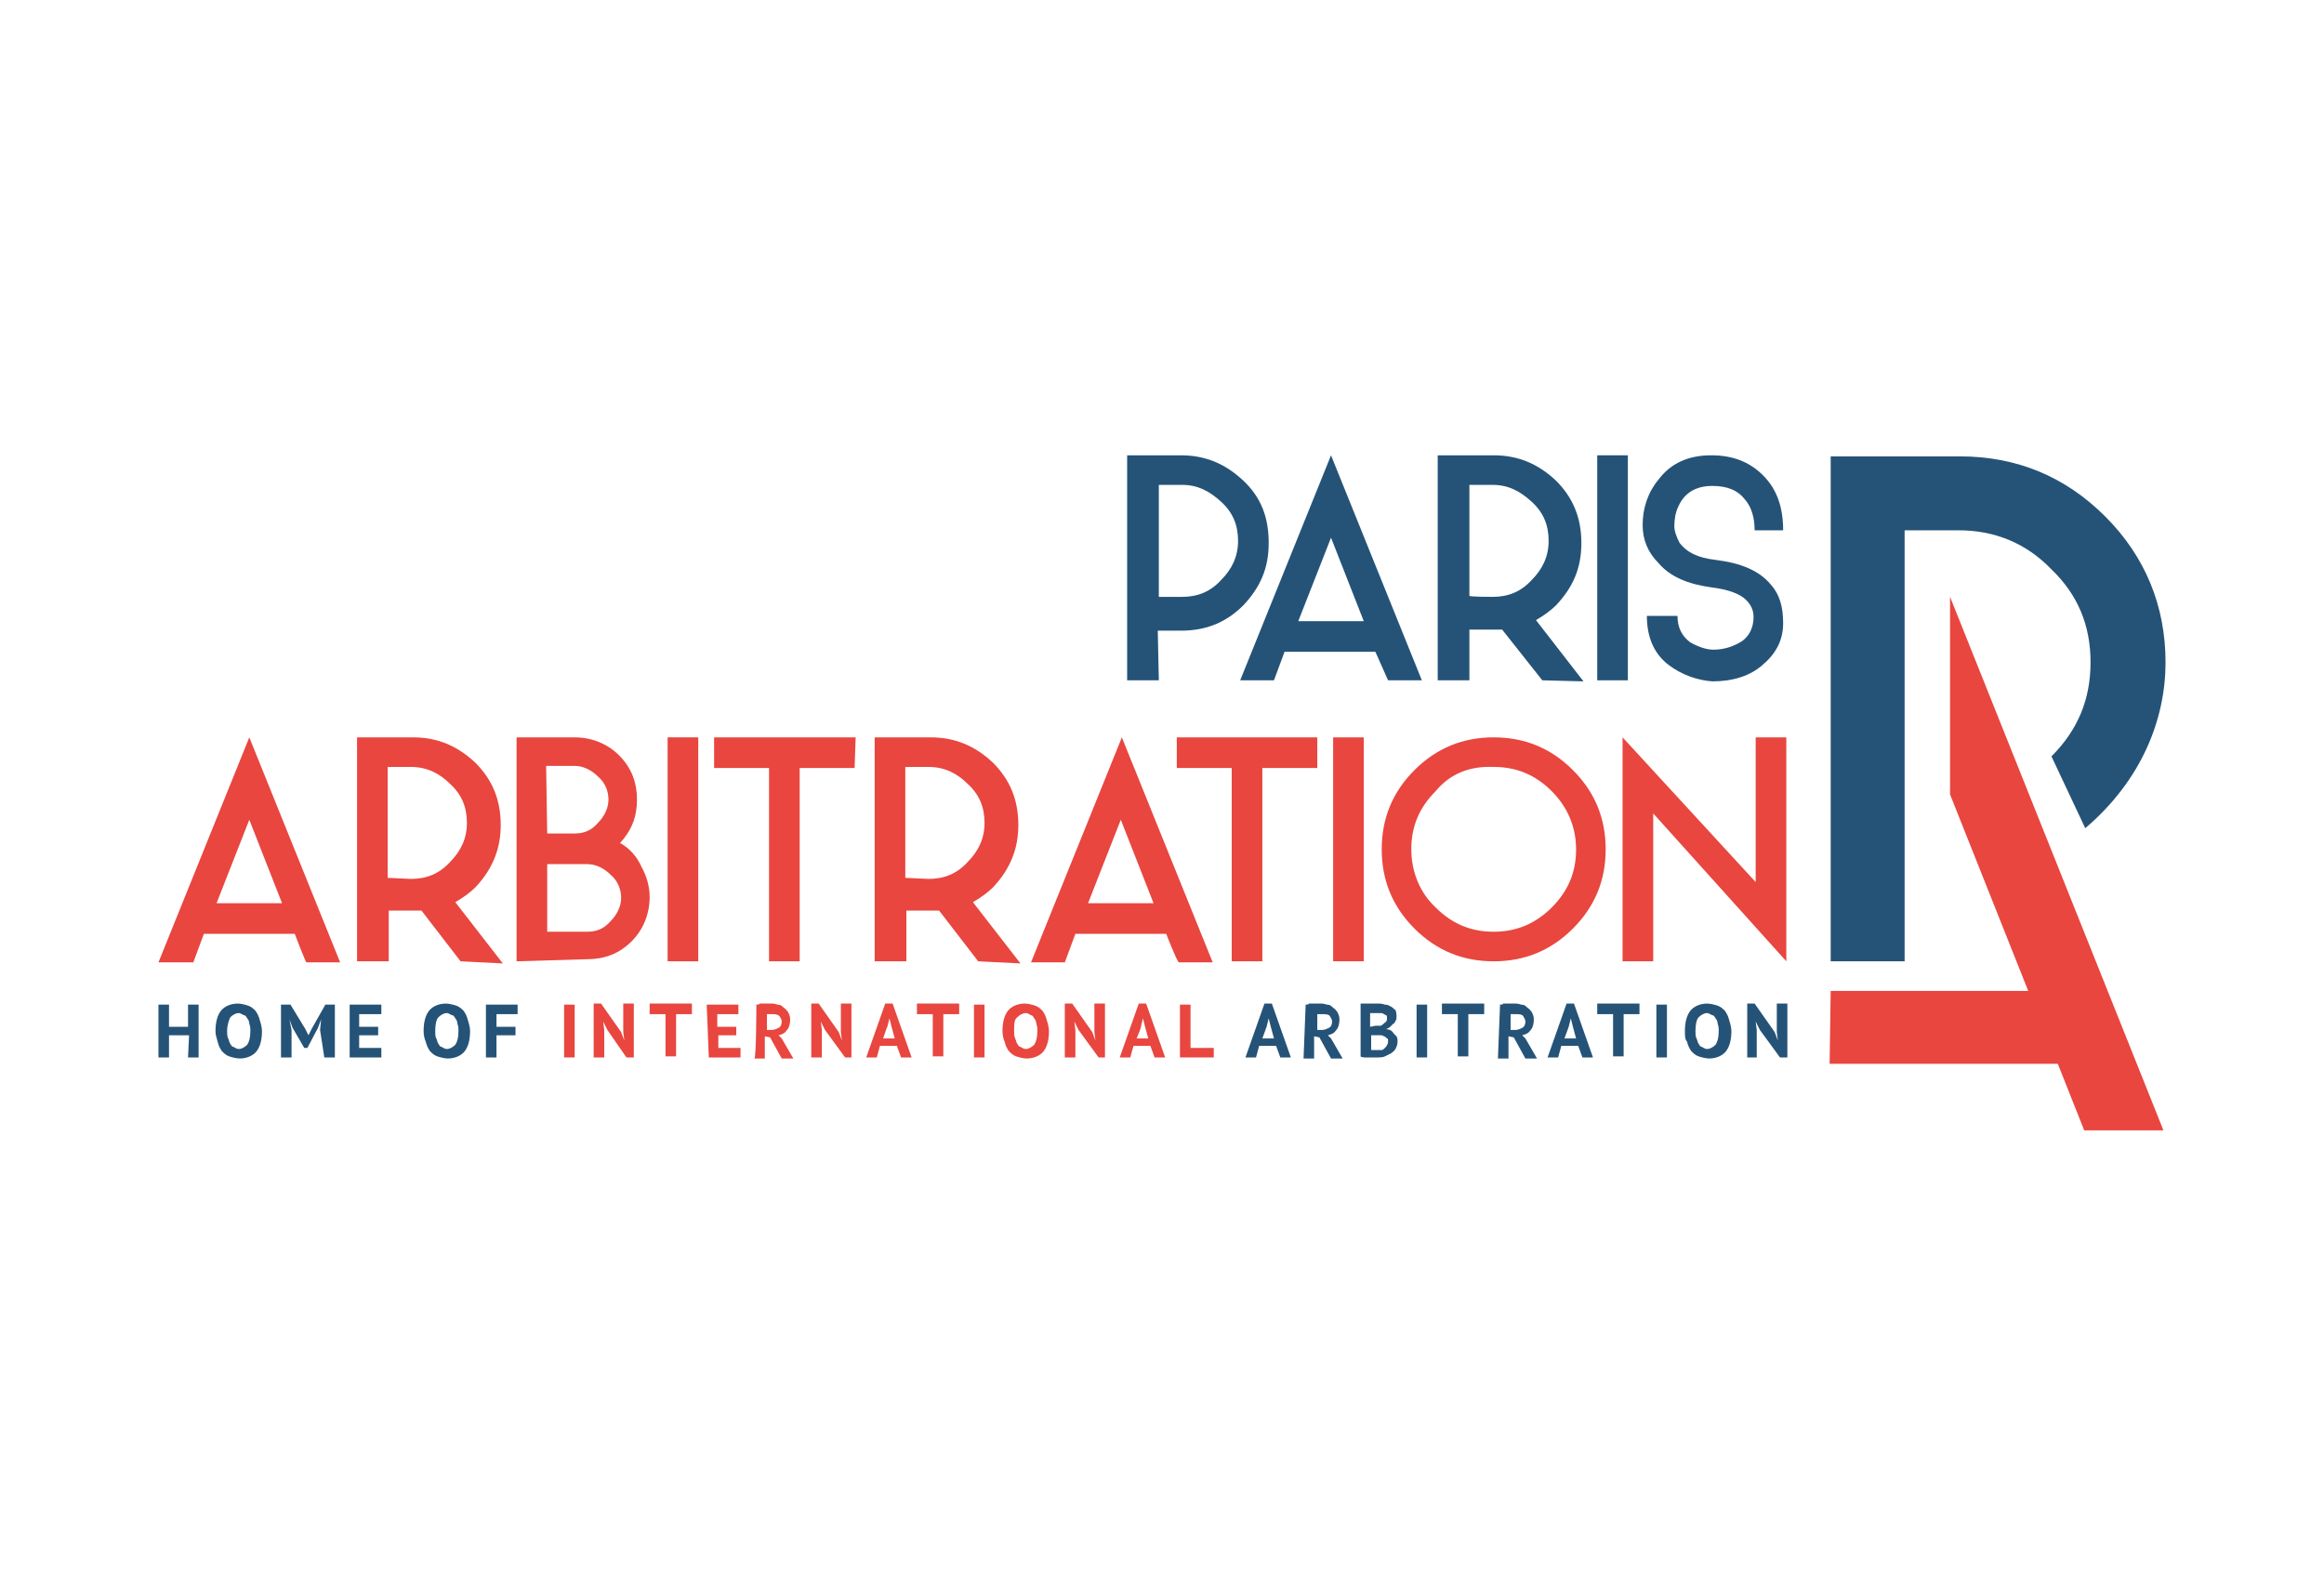 <?xml version="1.0" encoding="utf-8"?>
<!-- Generator: Adobe Illustrator 19.0.0, SVG Export Plug-In . SVG Version: 6.00 Build 0)  -->
<svg version="1.1" id="Calque_1" xmlns="http://www.w3.org/2000/svg" xmlns:xlink="http://www.w3.org/1999/xlink" x="0px" y="0px"
	 width="220px" height="150px" viewBox="78 -38 220 150" style="enable-background:new 78 -38 220 150;" xml:space="preserve">
<style type="text/css">
	.st0{fill:#255377;}
	.st1{fill:#E8463F;}
</style>
<path id="XMLID_10_" class="st0" d="M251.3,53V5.2h12.2c5.4,0,10,1.9,13.8,5.7s5.7,8.5,5.7,13.8s-2.2,11.1-7.6,15.7l-3.2-6.8
	c2.5-2.5,3.7-5.4,3.7-8.9s-1.2-6.4-3.7-8.8c-2.4-2.5-5.4-3.7-8.8-3.7h-5.1V53L251.3,53L251.3,53z"/>
<path id="XMLID_8_" class="st1" d="M251.3,55.8H270l-7.4-18.6V18.5l20.2,50.5h-7.5l-2.5-6.3h-21.6L251.3,55.8z"/>
<g id="XMLID_426_">
	<path id="XMLID_466_" class="st0" d="M187.7,26.4h-3V5.1h5.1c2.3,0,4.2,0.8,5.9,2.4s2.4,3.5,2.4,5.9s-0.8,4.2-2.4,5.9
		c-1.6,1.6-3.5,2.4-5.9,2.4h-2.2L187.7,26.4z M187.7,18.5h2.2c1.5,0,2.7-0.5,3.7-1.6c1-1,1.6-2.2,1.6-3.7s-0.5-2.7-1.6-3.7
		s-2.2-1.6-3.7-1.6h-2.2C187.7,8.1,187.7,18.5,187.7,18.5z"/>
	<path id="XMLID_463_" class="st0" d="M208.2,23.7h-8.6l-1,2.7h-3.2L204,5.1l8.6,21.3h-3.2L208.2,23.7z M207.1,20.8l-3.1-7.9
		l-3.1,7.9H207.1L207.1,20.8z"/>
	<path id="XMLID_460_" class="st0" d="M224,26.4l-3.8-4.8h-3.1v4.8h-3V5.1h5.3c2.3,0,4.2,0.8,5.9,2.4c1.6,1.6,2.4,3.5,2.4,5.9
		s-0.8,4.2-2.4,5.9c-0.5,0.5-1.2,1-1.9,1.4l4.5,5.8L224,26.4L224,26.4z M219.3,18.5c1.5,0,2.7-0.5,3.7-1.6c1-1,1.6-2.2,1.6-3.7
		s-0.5-2.7-1.6-3.7s-2.2-1.6-3.7-1.6h-2.2v10.5C217.1,18.5,219.3,18.5,219.3,18.5z"/>
	<path id="XMLID_458_" class="st0" d="M232.1,26.4h-2.9V5.1h2.9V26.4z"/>
	<path id="XMLID_456_" class="st0" d="M235.9,24.9c-1.4-1.1-2-2.7-2-4.6h2.9c0,1.1,0.4,1.9,1.2,2.5c0.7,0.4,1.5,0.7,2.2,0.7
		c1,0,1.9-0.3,2.7-0.8c0.7-0.5,1.1-1.3,1.1-2.3c0-0.7-0.3-1.2-0.7-1.6c-0.6-0.6-1.7-1-3.3-1.2c-2.2-0.3-3.9-1-5-2.3
		c-1-1-1.5-2.2-1.5-3.6c0-1.6,0.5-3.1,1.5-4.3c1.2-1.6,2.9-2.3,5-2.3c2,0,3.6,0.6,4.9,1.9c1.3,1.3,1.9,3,1.9,5.2h-2.7
		c0-1.2-0.3-2.2-0.9-2.9c-0.7-0.9-1.7-1.3-3.1-1.3c-1.5,0-2.6,0.6-3.2,1.9c-0.3,0.6-0.4,1.3-0.4,1.9c0,0.5,0.2,1,0.5,1.6
		c0.7,0.9,1.7,1.4,3.4,1.6c2.4,0.3,4.1,1,5.2,2.3c0.9,1,1.2,2.2,1.2,3.7s-0.6,2.8-1.9,3.9c-1.2,1.1-2.9,1.6-4.8,1.6
		C238.7,26.4,237.2,25.9,235.9,24.9L235.9,24.9z"/>
	<path id="XMLID_453_" class="st1" d="M105.9,50.4h-8.6l-1,2.7H93l8.6-21.3l8.6,21.3H107C106.9,53,105.9,50.4,105.9,50.4z
		 M104.7,47.5l-3.1-7.9l-3.1,7.9H104.7z"/>
	<path id="XMLID_450_" class="st1" d="M121.6,53l-3.7-4.8h-3.1V53h-3V31.8h5.3c2.3,0,4.2,0.8,5.9,2.4c1.6,1.6,2.4,3.5,2.4,5.9
		c0,2.3-0.8,4.2-2.4,5.9c-0.5,0.5-1.2,1-1.9,1.4l4.5,5.8L121.6,53z M116.9,45.2c1.5,0,2.7-0.5,3.7-1.6c1-1,1.6-2.2,1.6-3.7
		s-0.5-2.7-1.6-3.7c-1-1-2.2-1.6-3.7-1.6h-2.2v10.5L116.9,45.2L116.9,45.2z"/>
	<path id="XMLID_446_" class="st1" d="M126.9,53V31.8h5.5c1.6,0,3.1,0.6,4.2,1.7c1.2,1.2,1.7,2.6,1.7,4.2c0,1.6-0.5,2.9-1.6,4.1
		c0.9,0.5,1.6,1.3,2,2.2c0.5,0.9,0.8,1.9,0.8,2.9c0,1.6-0.6,3.1-1.7,4.2c-1.2,1.2-2.6,1.7-4.2,1.7L126.9,53z M129.8,40.9h2.6
		c0.9,0,1.6-0.3,2.2-1c0.6-0.6,1-1.4,1-2.2s-0.3-1.6-1-2.2c-0.6-0.6-1.4-1-2.2-1h-2.7C129.7,34.5,129.8,40.9,129.8,40.9z
		 M129.8,50.2h3.8c0.9,0,1.6-0.3,2.2-1c0.6-0.6,1-1.4,1-2.2s-0.3-1.6-1-2.2c-0.6-0.6-1.4-1-2.2-1h-3.8V50.2z"/>
	<path id="XMLID_444_" class="st1" d="M144.1,53h-2.9V31.8h2.9V53z"/>
	<path id="XMLID_442_" class="st1" d="M158.9,34.7h-5.2V53h-2.9V34.7h-5.2v-2.9H159L158.9,34.7z"/>
	<path id="XMLID_439_" class="st1" d="M170.6,53l-3.7-4.8h-3.1V53h-3V31.8h5.3c2.3,0,4.2,0.8,5.9,2.4c1.6,1.6,2.4,3.5,2.4,5.9
		c0,2.3-0.8,4.2-2.4,5.9c-0.5,0.5-1.2,1-1.9,1.4l4.5,5.8L170.6,53z M165.9,45.2c1.5,0,2.7-0.5,3.7-1.6c1-1,1.6-2.2,1.6-3.7
		s-0.5-2.7-1.6-3.7c-1-1-2.2-1.6-3.7-1.6h-2.2v10.5L165.9,45.2L165.9,45.2z"/>
	<path id="XMLID_436_" class="st1" d="M188.4,50.4h-8.6l-1,2.7h-3.2l8.6-21.3l8.6,21.3h-3.2C189.4,53,188.4,50.4,188.4,50.4z
		 M187.2,47.5l-3.1-7.9l-3.1,7.9H187.2z"/>
	<path id="XMLID_434_" class="st1" d="M202.7,34.7h-5.2V53h-2.9V34.7h-5.2v-2.9h13.3C202.7,31.8,202.7,34.7,202.7,34.7z"/>
	<path id="XMLID_432_" class="st1" d="M207.1,53h-2.9V31.8h2.9V53z"/>
	<path id="XMLID_429_" class="st1" d="M211.9,49.9c-2.1-2.1-3.1-4.6-3.1-7.5s1-5.4,3.1-7.5s4.6-3.1,7.5-3.1s5.4,1,7.5,3.1
		s3.1,4.6,3.1,7.5s-1,5.4-3.1,7.5s-4.6,3.1-7.5,3.1S214,52,211.9,49.9z M213.9,36.9c-1.6,1.6-2.3,3.4-2.3,5.5s0.8,4.1,2.3,5.5
		c1.6,1.6,3.4,2.3,5.5,2.3c2.2,0,4-0.8,5.5-2.3c1.6-1.6,2.3-3.4,2.3-5.5s-0.8-4-2.3-5.5c-1.6-1.6-3.4-2.3-5.5-2.3
		C217.2,34.5,215.3,35.2,213.9,36.9z"/>
	<path id="XMLID_427_" class="st1" d="M247.1,53L234.5,39V53h-2.9V31.8l12.6,13.7V31.8h2.9V53z"/>
</g>
<g id="XMLID_2_">
	<path id="XMLID_3_" class="st0" d="M95.9,60H94v2.1h-1v-5h1v2.1h1.8v-2.1h1v5h-1L95.9,60L95.9,60z"/>
	<path id="XMLID_6_" class="st0" d="M98.4,59.6c0-0.9,0.2-1.5,0.5-1.9s0.9-0.7,1.6-0.7c0.3,0,0.7,0.1,1,0.2s0.5,0.3,0.7,0.5
		c0.2,0.3,0.3,0.5,0.4,0.9c0.1,0.3,0.2,0.7,0.2,1c0,0.9-0.2,1.5-0.5,1.9s-0.9,0.7-1.6,0.7c-0.3,0-0.7-0.1-1-0.2s-0.5-0.3-0.7-0.5
		c-0.2-0.3-0.3-0.5-0.4-0.9S98.4,60,98.4,59.6z M99.5,59.6c0,0.3,0,0.5,0.1,0.7s0.1,0.4,0.2,0.5c0.1,0.2,0.2,0.3,0.3,0.3
		c0.2,0.1,0.3,0.2,0.5,0.2c0.3,0,0.6-0.2,0.8-0.4c0.2-0.3,0.3-0.7,0.3-1.3c0-0.3,0-0.4-0.1-0.7c0-0.2-0.1-0.4-0.2-0.5
		c-0.1-0.2-0.2-0.3-0.3-0.3s-0.3-0.2-0.5-0.2c-0.3,0-0.6,0.2-0.8,0.4C99.7,58.5,99.5,59,99.5,59.6z"/>
	<path id="XMLID_12_" class="st0" d="M108.3,59.5l0.1-1l-0.3,0.8l-1,1.9h-0.3l-1.1-1.9l-0.3-0.8l0.2,1v2.6h-1v-5h0.9l1.4,2.3
		l0.3,0.6l0.3-0.6l1.3-2.3h0.9v5h-1L108.3,59.5L108.3,59.5z"/>
	<path id="XMLID_14_" class="st0" d="M111.1,57.1h3V58H112v1.2h1.8V60H112v1.2h2.1v0.9h-3C111.1,62.1,111.1,57.1,111.1,57.1z"/>
	<path id="XMLID_16_" class="st0" d="M118.1,59.6c0-0.9,0.2-1.5,0.5-1.9s0.9-0.7,1.6-0.7c0.3,0,0.7,0.1,1,0.2s0.5,0.3,0.7,0.5
		c0.2,0.3,0.3,0.5,0.4,0.9c0.1,0.3,0.2,0.7,0.2,1c0,0.9-0.2,1.5-0.5,1.9s-0.9,0.7-1.6,0.7c-0.3,0-0.7-0.1-1-0.2s-0.5-0.3-0.7-0.5
		c-0.2-0.3-0.3-0.5-0.4-0.9C118.2,60.4,118.1,60,118.1,59.6z M119.2,59.6c0,0.3,0,0.5,0.1,0.7s0.1,0.4,0.2,0.5
		c0.1,0.2,0.2,0.3,0.3,0.3c0.2,0.1,0.3,0.2,0.5,0.2c0.3,0,0.6-0.2,0.8-0.4c0.2-0.3,0.3-0.7,0.3-1.3c0-0.3,0-0.4-0.1-0.7
		c0-0.2-0.1-0.4-0.2-0.5c-0.1-0.2-0.2-0.3-0.3-0.3s-0.3-0.2-0.5-0.2c-0.3,0-0.6,0.2-0.8,0.4S119.2,59,119.2,59.6z"/>
	<path id="XMLID_22_" class="st0" d="M124,57.1h3V58h-2v1.2h1.8V60H125v2.1h-1V57.1C124.1,57.1,124,57.1,124,57.1z"/>
	<path id="XMLID_24_" class="st1" d="M131.4,57.1h1v5h-1V57.1z"/>
	<path id="XMLID_26_" class="st1" d="M135.5,59.5l-0.4-0.8l0.1,0.8v2.6h-1V57h0.7l1.9,2.7l0.3,0.8l-0.1-0.8V57h1v5.1h-0.7
		L135.5,59.5z"/>
	<path id="XMLID_28_" class="st1" d="M143.5,58H142V62h-1V58h-1.5V57h4V58C143.6,58,143.5,58,143.5,58z"/>
	<path id="XMLID_30_" class="st1" d="M144.9,57.1h3V58h-2v1.2h1.8V60H146v1.2h2.1v0.9h-3L144.9,57.1z"/>
	<path id="XMLID_32_" class="st1" d="M149.6,57.1c0.1,0,0.3,0,0.3-0.1h1c0.3,0,0.4,0,0.7,0.1c0.3,0,0.4,0.1,0.6,0.3
		c0.2,0.1,0.3,0.3,0.4,0.4c0.1,0.2,0.2,0.4,0.2,0.7c0,0.4-0.1,0.8-0.3,1c-0.2,0.3-0.4,0.4-0.8,0.5l0.3,0.3l1.1,1.9H152l-1.1-2
		l-0.5-0.1v2.1h-1C149.6,62.3,149.6,57.1,149.6,57.1z M151.1,58h-0.5v1.5h0.4c0.3,0,0.5-0.1,0.7-0.2s0.3-0.3,0.3-0.6
		c0-0.2-0.1-0.3-0.2-0.5C151.6,58,151.3,58,151.1,58z"/>
	<path id="XMLID_35_" class="st1" d="M156.1,59.5l-0.4-0.8l0.1,0.8v2.6h-1V57h0.7l1.9,2.7l0.3,0.8l-0.1-0.8V57h1v5.1H158L156.1,59.5
		z"/>
	<path id="XMLID_37_" class="st1" d="M162.9,61h-1.6l-0.3,1.1h-1l1.8-5.1h0.7l1.8,5.1h-1L162.9,61z M161.6,60.3h1.1l-0.3-1.1
		l-0.2-0.8l-0.2,0.8C162,59.1,161.6,60.3,161.6,60.3z"/>
	<path id="XMLID_40_" class="st1" d="M168.8,58h-1.5V62h-1V58h-1.5V57h4V58C168.9,58,168.8,58,168.8,58z"/>
	<path id="XMLID_42_" class="st1" d="M170.2,57.1h1v5h-1V57.1z"/>
	<path id="XMLID_44_" class="st1" d="M172.9,59.6c0-0.9,0.2-1.5,0.5-1.9s0.9-0.7,1.6-0.7c0.3,0,0.7,0.1,1,0.2s0.5,0.3,0.7,0.5
		c0.2,0.3,0.3,0.5,0.4,0.9c0.1,0.3,0.2,0.7,0.2,1c0,0.9-0.2,1.5-0.5,1.9s-0.9,0.7-1.6,0.7c-0.3,0-0.7-0.1-1-0.2s-0.5-0.3-0.7-0.5
		c-0.2-0.3-0.3-0.5-0.4-0.9C173,60.4,172.9,60,172.9,59.6z M174,59.6c0,0.3,0,0.5,0.1,0.7s0.1,0.4,0.2,0.5c0.1,0.2,0.2,0.3,0.3,0.3
		c0.2,0.1,0.3,0.2,0.5,0.2c0.3,0,0.6-0.2,0.8-0.4c0.2-0.3,0.3-0.7,0.3-1.3c0-0.3,0-0.4-0.1-0.7c0-0.2-0.1-0.4-0.2-0.5
		c-0.1-0.2-0.2-0.3-0.3-0.3c-0.2-0.1-0.3-0.2-0.5-0.2c-0.3,0-0.6,0.2-0.8,0.4C174,58.5,174,59,174,59.6z"/>
	<path id="XMLID_47_" class="st1" d="M180.1,59.5l-0.4-0.8l0.1,0.8v2.6h-1V57h0.7l1.9,2.7l0.3,0.8l-0.1-0.8V57h1v5.1H182L180.1,59.5
		z"/>
	<path id="XMLID_49_" class="st1" d="M186.9,61h-1.6l-0.3,1.1h-1l1.8-5.1h0.7l1.8,5.1h-1L186.9,61z M185.6,60.3h1.1l-0.3-1.1
		l-0.2-0.8l-0.2,0.8C186.1,59.1,185.6,60.3,185.6,60.3z"/>
	<path id="XMLID_52_" class="st1" d="M192.9,62.1h-3.2v-5h1v4.1h2.2V62.1L192.9,62.1z"/>
	<path id="XMLID_54_" class="st0" d="M198.8,61h-1.6l-0.3,1.1h-1l1.8-5.1h0.7l1.8,5.1h-1L198.8,61L198.8,61z M197.5,60.3h1.1
		l-0.3-1.1l-0.2-0.8l-0.2,0.8L197.5,60.3L197.5,60.3z"/>
	<path id="XMLID_57_" class="st0" d="M201.6,57.1c0.1,0,0.3,0,0.3-0.1h1c0.3,0,0.4,0,0.7,0.1c0.3,0,0.4,0.1,0.6,0.3
		c0.2,0.1,0.3,0.3,0.4,0.4c0.1,0.2,0.2,0.4,0.2,0.7c0,0.4-0.1,0.8-0.3,1c-0.2,0.3-0.4,0.4-0.8,0.5l0.3,0.3l1.1,1.9H204l-1.1-2
		l-0.5-0.1v2.1h-1L201.6,57.1L201.6,57.1z M203.2,58h-0.5v1.5h0.4c0.3,0,0.5-0.1,0.7-0.2s0.3-0.3,0.3-0.6c0-0.2-0.1-0.3-0.2-0.5
		C203.8,58,203.4,58,203.2,58z"/>
	<path id="XMLID_60_" class="st0" d="M210.2,58.3c0,0.1,0,0.3-0.1,0.3c0,0.1-0.1,0.3-0.2,0.3l-0.3,0.3c-0.1,0.1-0.3,0.2-0.4,0.2
		l0.4,0.1c0,0,0.3,0.2,0.3,0.3l0.3,0.3c0.1,0.2,0.1,0.3,0.1,0.5c0,0.3-0.1,0.5-0.2,0.7c-0.1,0.2-0.3,0.3-0.4,0.4
		c-0.2,0.1-0.4,0.2-0.6,0.3c-0.2,0.1-0.5,0.1-0.7,0.1h-1.2c0,0-0.3,0-0.4-0.1v-5h1.6c0.3,0,0.4,0,0.7,0.1c0.3,0,0.4,0.1,0.6,0.2
		s0.3,0.3,0.4,0.3C210.2,57.9,210.2,58,210.2,58.3L210.2,58.3z M208.2,59.1h0.5c0.2-0.1,0.3-0.2,0.4-0.3c0.2-0.1,0.2-0.3,0.2-0.4
		s0-0.3-0.1-0.3S209.1,58,209,58c-0.1-0.1-0.2-0.1-0.3-0.1h-1v1.3L208.2,59.1L208.2,59.1z M208.5,61.4h0.3c0.1,0,0.2-0.1,0.3-0.2
		s0.2-0.2,0.2-0.3c0.1-0.1,0.1-0.2,0.1-0.3c0-0.2,0-0.3-0.1-0.3c-0.1-0.1-0.2-0.2-0.3-0.2c-0.1-0.1-0.2-0.1-0.3-0.1h-0.9v1.4H208.5z
		"/>
	<path id="XMLID_64_" class="st0" d="M212.1,57.1h1v5h-1V57.1z"/>
	<path id="XMLID_66_" class="st0" d="M218.5,58H217V62h-1V58h-1.5V57h4V58L218.5,58z"/>
	<path id="XMLID_68_" class="st0" d="M220,57.1c0.1,0,0.3,0,0.3-0.1h1c0.3,0,0.4,0,0.7,0.1c0.3,0,0.4,0.1,0.6,0.3
		c0.2,0.1,0.3,0.3,0.4,0.4c0.1,0.2,0.2,0.4,0.2,0.7c0,0.4-0.1,0.8-0.3,1c-0.2,0.3-0.4,0.4-0.8,0.5l0.3,0.3l1.1,1.9h-1.1l-1.1-2
		l-0.5-0.1v2.1h-1L220,57.1L220,57.1z M221.5,58H221v1.5h0.4c0.3,0,0.5-0.1,0.7-0.2s0.3-0.3,0.3-0.6c0-0.2-0.1-0.3-0.2-0.5
		C222.1,58,221.7,58,221.5,58z"/>
	<path id="XMLID_71_" class="st0" d="M227.4,61h-1.6l-0.3,1.1h-1l1.8-5.1h0.7l1.8,5.1h-1L227.4,61L227.4,61z M226.1,60.3h1.1
		l-0.3-1.1l-0.2-0.8l-0.2,0.8L226.1,60.3L226.1,60.3z"/>
	<path id="XMLID_74_" class="st0" d="M233.2,58h-1.5V62h-1V58h-1.5V57h4V58L233.2,58z"/>
	<path id="XMLID_76_" class="st0" d="M234.8,57.1h1v5h-1V57.1z"/>
	<path id="XMLID_78_" class="st0" d="M237.5,59.6c0-0.9,0.2-1.5,0.5-1.9s0.9-0.7,1.6-0.7c0.3,0,0.7,0.1,1,0.2s0.5,0.3,0.7,0.5
		c0.2,0.3,0.3,0.5,0.4,0.9c0.1,0.3,0.2,0.7,0.2,1c0,0.9-0.2,1.5-0.5,1.9s-0.9,0.7-1.6,0.7c-0.3,0-0.7-0.1-1-0.2s-0.5-0.3-0.7-0.5
		c-0.2-0.3-0.3-0.5-0.4-0.9C237.5,60.4,237.5,60,237.5,59.6z M238.5,59.6c0,0.3,0,0.5,0.1,0.7s0.1,0.4,0.2,0.5
		c0.1,0.2,0.2,0.3,0.3,0.3c0.2,0.1,0.3,0.2,0.5,0.2c0.3,0,0.6-0.2,0.8-0.4c0.2-0.3,0.3-0.7,0.3-1.3c0-0.3,0-0.4-0.1-0.7
		c0-0.2-0.1-0.4-0.2-0.5c-0.1-0.2-0.2-0.3-0.3-0.3s-0.3-0.2-0.5-0.2c-0.3,0-0.6,0.2-0.8,0.4S238.5,59,238.5,59.6z"/>
	<path id="XMLID_81_" class="st0" d="M244.6,59.5l-0.4-0.8l0.1,0.8v2.6h-0.9V57h0.7l1.9,2.7l0.3,0.8l-0.1-0.8V57h1v5.1h-0.7
		L244.6,59.5z"/>
</g>
</svg>
